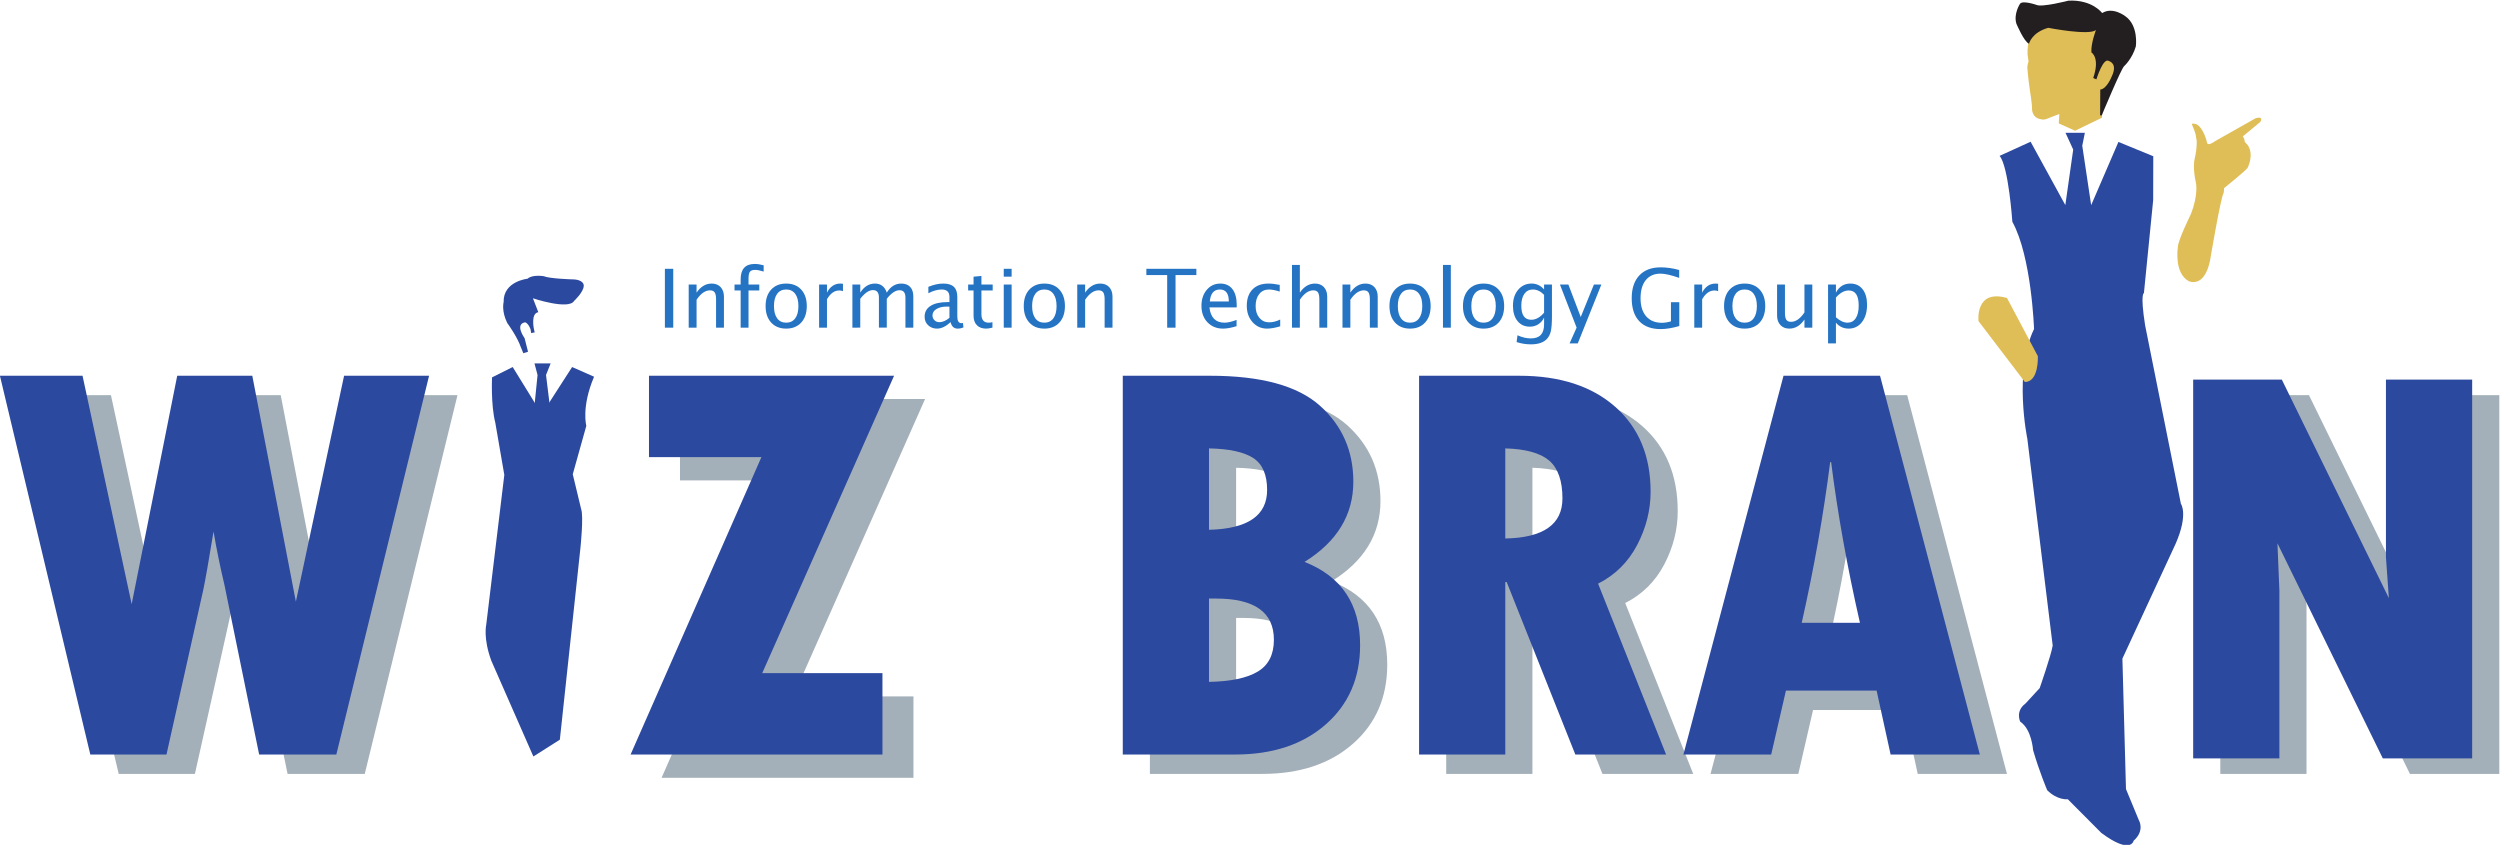 <?xml version="1.0" encoding="UTF-8" standalone="no"?>
<!-- Created with Inkscape (http://www.inkscape.org/) -->

<svg
   version="1.1"
   id="svg1"
   width="860"
   height="290.644"
   viewBox="0 0 860 290.644"
   sodipodi:docname="영문타입입체.ai"
   xmlns:inkscape="http://www.inkscape.org/namespaces/inkscape"
   xmlns:sodipodi="http://sodipodi.sourceforge.net/DTD/sodipodi-0.dtd"
   xmlns="http://www.w3.org/2000/svg"
   xmlns:svg="http://www.w3.org/2000/svg">
  <defs
     id="defs1" />
  <sodipodi:namedview
     id="namedview1"
     pagecolor="#505050"
     bordercolor="#eeeeee"
     borderopacity="1"
     inkscape:showpageshadow="0"
     inkscape:pageopacity="0"
     inkscape:pagecheckerboard="0"
     inkscape:deskcolor="#505050">
    <inkscape:page
       x="0"
       y="0"
       width="860"
       height="290.644"
       id="page2"
       margin="0"
       bleed="0" />
  </sodipodi:namedview>
  <g
     id="g1"
     inkscape:groupmode="layer"
     inkscape:label="1"
     transform="translate(-104.667,-317.91)">
    <g
       id="group-MC0"
       inkscape:export-filename="C:\Users\yjjo\Downloads\group-MC0.png"
       inkscape:export-xdpi="96"
       inkscape:export-ydpi="96">
      <path
         id="path2"
         d="m 397.518,-444.141 c 0,0 0,21.5 0,21.5 5.582,-0.098 9.77,-0.977 12.562,-2.641 2.789,-1.66 4.188,-4.402 4.188,-8.223 0,-7.09 -4.977,-10.637 -14.93,-10.637 z m 0,-38.75 c 0,0 0,21 0,21 10,-0.242 15,-3.668 15,-10.281 0,-3.938 -1.195,-6.684 -3.586,-8.238 -2.391,-1.555 -6.195,-2.383 -11.414,-2.48 z m -22.25,-18.75 c 0,0 22.543,0 22.543,0 13.121,0 22.562,2.574 28.32,7.715 5.758,5.145 8.637,11.688 8.637,19.633 0,8.578 -4.199,15.477 -12.598,20.691 9.562,3.766 14.348,10.926 14.348,21.484 0,8.457 -2.957,15.277 -8.867,20.457 -5.91,5.18 -13.699,7.77 -23.371,7.77 0,0 -29.012,0 -29.012,0 0,0 0,-97.75 0,-97.75 z"
         style="fill:#a4b0b9;fill-opacity:1;fill-rule:nonzero;stroke:none"
         transform="matrix(1.333,0,0,1.333,0,1122.52)" />
      <path
         id="path3"
         d="m 473.982,-482.891 c 0,0 0,23.25 0,23.25 9.832,-0.195 14.75,-3.641 14.75,-10.34 0,-4.547 -1.141,-7.801 -3.414,-9.758 -2.273,-1.953 -6.055,-3.004 -11.336,-3.152 z m -22.25,-18.75 c 0,0 25.879,0 25.879,0 10.461,0 18.719,2.684 24.781,8.051 6.059,5.367 9.09,12.664 9.09,21.887 0,4.734 -1.156,9.309 -3.461,13.723 -2.309,4.418 -5.672,7.75 -10.09,9.992 0,0 17.551,44.097 17.551,44.097 0,0 -23.426,0 -23.426,0 0,0 -17.711,-44.5 -17.711,-44.5 0,0 -0.363,0 -0.363,0 0,0 0,44.5 0,44.5 0,0 -22.25,0 -22.25,0 0,0 0,-97.75 0,-97.75 z"
         style="fill:#a4b0b9;fill-opacity:1;fill-rule:nonzero;stroke:none"
         transform="matrix(1.333,0,0,1.333,0,1122.52)" />
      <path
         id="path4"
         d="m 565.502,-437.891 c -3.301,-14.492 -5.777,-28.309 -7.43,-41.453 0,0 -0.25,0 -0.25,0 -1.719,13.555 -4.164,27.371 -7.34,41.453 0,0 15.02,0 15.02,0 z m 30.945,34 c 0,0 -23.027,0 -23.027,0 0,0 -3.613,-16.5 -3.613,-16.5 0,0 -23.398,0 -23.398,0 0,0 -3.805,16.5 -3.805,16.5 0,0 -22.656,0 -22.656,0 0,0 25.836,-97.75 25.836,-97.75 0,0 24.91,0 24.91,0 z"
         style="fill:#a4b0b9;fill-opacity:1;fill-rule:nonzero;stroke:none"
         transform="matrix(1.333,0,0,1.333,0,1122.52)" />
      <path
         id="path5"
         d="m 85.833,-501.64 c 0,0 21.32,0 21.32,0 0,0 12.68,58.941 12.68,58.941 0,0 11.754,-58.941 11.754,-58.941 0,0 19.375,0 19.375,0 0,0 11.246,58.285 11.246,58.285 0,0 12.441,-58.285 12.441,-58.285 0,0 21.934,0 21.934,0 0,0 -23.934,97.75 -23.934,97.75 0,0 -19.918,0 -19.918,0 0,0 -8.945,-43.715 -8.945,-43.715 -1.133,-4.781 -2.074,-9.395 -2.828,-13.836 -1.234,7.566 -2.125,12.617 -2.668,15.156 0,0 -9.473,42.395 -9.473,42.395 0,0 -19.656,0 -19.656,0 0,0 -23.328,-97.75 -23.328,-97.75 z"
         style="fill:#a4b0b9;fill-opacity:1;fill-rule:nonzero;stroke:none"
         transform="matrix(1.333,0,0,1.333,0,1122.52)" />
      <path
         id="path6"
         d="m 78.5,-506.64 c 0,0 21.32,0 21.32,0 0,0 12.68,58.941 12.68,58.941 0,0 11.754,-58.941 11.754,-58.941 0,0 19.375,0 19.375,0 0,0 11.246,58.285 11.246,58.285 0,0 12.441,-58.285 12.441,-58.285 0,0 21.934,0 21.934,0 0,0 -23.934,97.75 -23.934,97.75 0,0 -19.918,0 -19.918,0 0,0 -8.945,-43.715 -8.945,-43.715 -1.133,-4.781 -2.074,-9.395 -2.828,-13.836 -1.234,7.566 -2.125,12.617 -2.668,15.156 0,0 -9.473,42.395 -9.473,42.395 0,0 -19.656,0 -19.656,0 0,0 -23.328,-97.75 -23.328,-97.75 z"
         style="fill:#2c49a0;fill-opacity:1;fill-rule:nonzero;stroke:none"
         transform="matrix(1.333,0,0,1.333,0,1122.52)" />
      <path
         id="path7"
         d="m 390.518,-449.141 c 0,0 0,21.5 0,21.5 5.582,-0.098 9.77,-0.977 12.562,-2.641 2.789,-1.66 4.188,-4.402 4.188,-8.223 0,-7.09 -4.977,-10.637 -14.93,-10.637 z m 0,-38.75 c 0,0 0,21 0,21 10,-0.242 15,-3.668 15,-10.281 0,-3.938 -1.195,-6.684 -3.586,-8.238 -2.391,-1.555 -6.195,-2.383 -11.414,-2.48 z m -22.25,-18.75 c 0,0 22.543,0 22.543,0 13.121,0 22.562,2.574 28.32,7.715 5.758,5.145 8.637,11.688 8.637,19.633 0,8.578 -4.199,15.477 -12.598,20.691 9.562,3.766 14.348,10.926 14.348,21.484 0,8.457 -2.957,15.277 -8.867,20.457 -5.91,5.18 -13.699,7.77 -23.371,7.77 0,0 -29.012,0 -29.012,0 0,0 0,-97.75 0,-97.75 z"
         style="fill:#2c49a0;fill-opacity:1;fill-rule:nonzero;stroke:none"
         transform="matrix(1.333,0,0,1.333,0,1122.52)" />
      <path
         id="path8"
         d="m 466.982,-487.891 c 0,0 0,23.25 0,23.25 9.832,-0.195 14.75,-3.641 14.75,-10.34 0,-4.547 -1.141,-7.801 -3.414,-9.758 -2.273,-1.953 -6.055,-3.004 -11.336,-3.152 z m -22.25,-18.75 c 0,0 25.879,0 25.879,0 10.461,0 18.719,2.684 24.781,8.051 6.059,5.367 9.09,12.664 9.09,21.887 0,4.734 -1.156,9.309 -3.461,13.723 -2.309,4.418 -5.672,7.75 -10.09,9.992 0,0 17.551,44.097 17.551,44.097 0,0 -23.426,0 -23.426,0 0,0 -17.711,-44.5 -17.711,-44.5 0,0 -0.363,0 -0.363,0 0,0 0,44.5 0,44.5 0,0 -22.25,0 -22.25,0 0,0 0,-97.75 0,-97.75 z"
         style="fill:#2c49a0;fill-opacity:1;fill-rule:nonzero;stroke:none"
         transform="matrix(1.333,0,0,1.333,0,1122.52)" />
      <path
         id="path9"
         d="m 558.502,-442.891 c -3.301,-14.492 -5.777,-28.309 -7.43,-41.453 0,0 -0.25,0 -0.25,0 -1.719,13.555 -4.164,27.371 -7.34,41.453 0,0 15.02,0 15.02,0 z m 30.945,34 c 0,0 -23.027,0 -23.027,0 0,0 -3.613,-16.5 -3.613,-16.5 0,0 -23.398,0 -23.398,0 0,0 -3.805,16.5 -3.805,16.5 0,0 -22.656,0 -22.656,0 0,0 25.836,-97.75 25.836,-97.75 0,0 24.91,0 24.91,0 z"
         style="fill:#2c49a0;fill-opacity:1;fill-rule:nonzero;stroke:none"
         transform="matrix(1.333,0,0,1.333,0,1122.52)" />
      <path
         id="path10"
         d="m 254,-500.64 c 0,0 63.25,0 63.25,0 0,0 -34.031,76.75 -34.031,76.75 0,0 31.031,0 31.031,0 0,0 0,21 0,21 0,0 -65,0 -65,0 0,0 33.762,-76.75 33.762,-76.75 0,0 -29.012,0 -29.012,0 0,0 0,-21 0,-21 z"
         style="fill:#a4b0b9;fill-opacity:1;fill-rule:nonzero;stroke:none"
         transform="matrix(1.333,0,0,1.333,0,1122.52)" />
      <path
         id="path11"
         d="m 246,-506.64 c 0,0 63.25,0 63.25,0 0,0 -34.031,76.75 -34.031,76.75 0,0 31.031,0 31.031,0 0,0 0,21 0,21 0,0 -65,0 -65,0 0,0 33.762,-76.75 33.762,-76.75 0,0 -29.012,0 -29.012,0 0,0 0,-21 0,-21 z"
         style="fill:#2c49a0;fill-opacity:1;fill-rule:nonzero;stroke:none"
         transform="matrix(1.333,0,0,1.333,0,1122.52)" />
      <path
         id="path12"
         d="m 651.5,-501.64 c 0,0 22.879,0 22.879,0 0,0 27.621,56.379 27.621,56.379 0,0 -0.75,-10.543 -0.75,-10.543 0,0 0,-45.836 0,-45.836 0,0 22.25,0 22.25,0 0,0 0,97.75 0,97.75 0,0 -23.059,0 -23.059,0 0,0 -27.191,-55.5 -27.191,-55.5 0,0 0.5,12.156 0.5,12.156 0,0 0,43.344 0,43.344 0,0 -22.25,0 -22.25,0 z"
         style="fill:#a4b0b9;fill-opacity:1;fill-rule:nonzero;stroke:none"
         transform="matrix(1.333,0,0,1.333,0,1122.52)" />
      <path
         id="path13"
         d="m 644.5,-505.64 c 0,0 22.879,0 22.879,0 0,0 27.621,56.379 27.621,56.379 0,0 -0.75,-10.543 -0.75,-10.543 0,0 0,-45.836 0,-45.836 0,0 22.25,0 22.25,0 0,0 0,97.75 0,97.75 0,0 -23.059,0 -23.059,0 0,0 -27.191,-55.5 -27.191,-55.5 0,0 0.5,12.156 0.5,12.156 0,0 0,43.344 0,43.344 0,0 -22.25,0 -22.25,0 z"
         style="fill:#2c49a0;fill-opacity:1;fill-rule:nonzero;stroke:none"
         transform="matrix(1.333,0,0,1.333,0,1122.52)" />
      <path
         id="path14"
         d="m 594.537,-563.385 c 0,0 8.008,-3.648 8.008,-3.648 0,0 8.963,16.354 8.963,16.354 0,0 2.033,-14.329 2.033,-14.329 0,0 -1.99,-4.337 -1.99,-4.337 0,0 4.999,0.011 4.999,0.011 0,0 -0.673,3.332 -0.673,3.332 0,0 2.298,15.338 2.298,15.338 0,0 7.037,-16.316 7.037,-16.316 0,0 8.992,3.688 8.992,3.688 0,0 -0.026,11.333 -0.026,11.333 0,0 -2.389,23.994 -2.389,23.994 0,0 -1.001,-0.003 0.312,8.333 0,0 9.227,46.022 9.227,46.022 0,0 1.993,2.671 -1.356,10.33 0,0 -13.736,29.635 -13.736,29.635 0,0 0.922,33.668 0.922,33.668 0,0 3.314,8.008 3.314,8.008 0,0 1.661,2.672 -1.345,5.331 0,0 -0.676,3.667 -8.328,-2.02 0,0 -8.647,-8.686 -8.647,-8.686 0,0 -2.667,0.328 -5.328,-2.347 0,0 -1.988,-4.673 -3.643,-10.344 0,0 -0.321,-5.332 -3.316,-7.339 0,0 -1.327,-2.67 1.344,-4.665 0,0 3.678,-3.991 3.678,-3.991 0,0 3.019,-8.66 3.357,-10.992 0,0 -6.542,-53.348 -6.542,-53.348 0,0 -3.626,-17.343 1.732,-28.33 0,0 -0.624,-18.668 -5.602,-27.68 0,0 -0.968,-14.336 -3.295,-17.007 z"
         style="fill:#2c49a0;fill-opacity:1;fill-rule:nonzero;stroke:none"
         transform="matrix(1.333,0,0,1.333,0,1122.52)" />
      <path
         id="path15"
         d="m 589.104,-520.731 c 0,0 -0.979,-8.336 7.348,-5.982 0,0 7.965,15.019 7.965,15.019 0,0 0.318,6.667 -3.35,6.658 z"
         style="fill:#e0be57;fill-opacity:1;fill-rule:nonzero;stroke:none"
         transform="matrix(1.333,0,0,1.333,0,1122.52)" />
      <path
         id="path16"
         d="m 626.277,-593.775 c 0,0 -6.272,-13.206 -19.297,-5.684 0,0 -5.57,2.858 -5.217,9.922 0,0 0.245,1.751 0.245,1.751 0,0 -0.316,1.124 -0.318,1.561 0,0 0.242,3.126 0.731,6.315 0,0 0.552,3.314 0.486,4.439 0,0 -0.007,2.312 2.304,2.632 0,0 0.75,0.315 1.876,-0.244 0,0 2.879,-1.116 2.879,-1.116 0,0 -0.146,2.44 -0.146,2.44 0,0 4.196,1.885 4.196,1.885 0,0 6.947,-3.354 6.947,-3.354 0,0 0.332,-6.561 0.332,-6.561 0,0 3.077,-4.678 3.077,-4.678 0,0 3.141,-4.866 1.904,-9.307 z"
         style="fill:#e0be57;fill-opacity:1;fill-rule:nonzero;stroke:none"
         transform="matrix(1.333,0,0,1.333,0,1122.52)" />
      <path
         id="path17"
         d="m 602.136,-592.331 c 0,0 0.672,-2.897 4.962,-4.099 0,0 10.691,2.081 12.322,0.548 0,0 -1.36,3.543 -1.181,5.8 0,0 2.295,1.322 0.464,6.601 0,0 0.822,0.358 0.822,0.358 0,0 1.763,-5.781 3.231,-4.735 0,0 2.399,0.574 0.709,4.024 0,0 -1.267,3.212 -2.938,3.327 0,0 -0.04,6.668 -0.04,6.668 0,0 0.417,0.013 0.417,0.013 0,0 5.134,-12.347 5.813,-12.743 0,0 2.059,-1.854 2.992,-5.076 0,0 0.746,-5.313 -2.68,-7.754 0,0 -3.244,-2.576 -6.014,-0.84 0,0 -2.521,-3.509 -8.701,-3.2 0,0 -6.892,1.788 -8.287,1.078 0,0 -3.712,-1.282 -4.245,-0.214 0,0 -1.662,2.533 -0.907,5.057 0,0 1.94,4.646 3.259,5.187 z"
         style="fill:#231f20;fill-opacity:1;fill-rule:nonzero;stroke:none"
         transform="matrix(1.333,0,0,1.333,0,1122.52)" />
      <path
         id="path18"
         d="m 648.11,-566.679 c 0,0 -0.803,-3.877 -2.8,-4.883 0,0 -1.248,-0.378 -1.125,0.06 0,0 1.118,2.503 1.054,3.377 0,0 0.622,1.315 -0.455,6 0,0 -0.38,2.124 0.423,5.689 0,0 0.741,3.063 -1.399,8.308 0,0 -3.267,6.554 -3.271,8.367 0,0 -1.019,6.56 2.788,8.695 0,0 3.994,2.011 5.515,-5.234 0,0 2.858,-16.867 3.484,-17.366 0,0 0.191,-0.749 0.13,-1.375 0,0 6.139,-4.921 6.14,-5.358 0,0 1.697,-3.308 -0.047,-5.812 0,0 -0.747,-0.814 -0.747,-0.814 0,0 0.002,-0.812 -0.496,-1.376 0,0 4.51,-3.737 4.51,-3.737 0,0 1.067,-1.497 -1.122,-1.003 0,0 -10.453,5.909 -10.453,5.909 0,0 -1.817,1.37 -2.127,0.556 z"
         style="fill:#e0be57;fill-opacity:1;fill-rule:nonzero;stroke:none"
         transform="matrix(1.333,0,0,1.333,0,1122.52)" />
      <path
         id="path19"
         d="m 216.448,-509.83 c 0,0 4.173,0 4.173,0 0,0 -1.192,2.992 -1.192,2.992 0,0 2.186,17.752 2.186,17.752 0,0 -3.18,3.989 -3.18,3.989 0,0 -2.981,-3.989 -2.981,-3.989 0,0 1.789,-17.752 1.789,-17.752 z"
         style="fill:#2c49a0;fill-opacity:1;fill-rule:nonzero;stroke:none"
         transform="matrix(1.333,0,0,1.333,0,1122.52)" />
      <path
         id="path20"
         d="m 216.051,-526.629 c 0,0 9.258,3.097 10.646,0.652 0,0 2.469,-2.283 2.469,-3.913 0,0 0.155,-1.63 -3.085,-1.63 0,0 -5.709,-0.164 -7.252,-0.815 0,0 -2.932,-0.49 -4.166,0.652 0,0 -6.326,0.652 -6.172,6.032 0,0 -0.617,2.282 0.926,5.38 0,0 2.623,3.586 3.549,6.357 0,0 0.617,1.467 0.617,1.467 0,0 1.203,-0.393 1.203,-0.393 0,0 -0.895,-3.52 -0.895,-3.52 0,0 -2.623,-3.586 0.154,-4.076 0,0 0.772,0.164 1.389,1.793 0,0 0.154,0.978 0.154,0.978 0,0 0.926,-0.163 0.926,-0.163 0,0 -0.618,-1.957 -0.309,-3.75 0,0 0.154,-1.304 1.234,-1.467 0,0 -1.389,-3.586 -1.389,-3.586 z"
         style="fill:#2c49a0;fill-opacity:1;fill-rule:nonzero;stroke:none"
         transform="matrix(1.333,0,0,1.333,0,1122.52)" />
      <path
         id="path21"
         d="m 205.5,-506.223 c 0,0 -0.334,7.167 0.833,11.666 0,0 2.333,13.5 2.333,13.5 0,0 -4.666,38.666 -4.666,38.666 0,0 -0.834,3.5 1.333,9.334 0,0 10.833,24.667 10.833,24.667 0,0 6.833,-4.334 6.833,-4.334 0,0 5.333,-49.667 5.333,-49.667 0,0 0.834,-8 0.167,-9.833 0,0 -2.167,-9 -2.167,-9 0,0 3.5,-12.5 3.5,-12.5 0,0 -1.333,-4.833 2,-12.667 0,0 -5.667,-2.5 -5.667,-2.5 0,0 -7.833,12.167 -7.833,12.167 0,0 -7.5,-12.167 -7.5,-12.167 0,0 -5.333,2.667 -5.333,2.667 z"
         style="fill:#2c49a0;fill-opacity:1;fill-rule:nonzero;stroke:none"
         transform="matrix(1.333,0,0,1.333,0,1122.52)" />
      <path
         id="path22"
         d="m 250.104,-519.056 c 0,0 0,-15.188 0,-15.188 0,0 2.156,0 2.156,0 0,0 0,15.188 0,15.188 z"
         style="fill:#2573c3;fill-opacity:1;fill-rule:nonzero;stroke:none"
         transform="matrix(1.333,0,0,1.333,0,1122.52)" />
      <path
         id="path23"
         d="m 256.248,-519.056 c 0,0 0,-11.125 0,-11.125 0,0 2.031,0 2.031,0 0,0 0,2.086 0,2.086 1.062,-1.558 2.364,-2.336 3.904,-2.336 0.967,0 1.735,0.306 2.305,0.917 0.569,0.611 0.854,1.433 0.854,2.464 0,0 0,7.993 0,7.993 0,0 -2.031,0 -2.031,0 0,0 0,-7.332 0,-7.332 0,-0.826 -0.121,-1.415 -0.362,-1.766 -0.241,-0.352 -0.64,-0.527 -1.196,-0.527 -1.229,0 -2.387,0.809 -3.473,2.427 0,0 0,7.198 0,7.198 0,0 -2.031,0 -2.031,0 z"
         style="fill:#2573c3;fill-opacity:1;fill-rule:nonzero;stroke:none"
         transform="matrix(1.333,0,0,1.333,0,1122.52)" />
      <path
         id="path24"
         d="m 269.655,-519.056 c 0,0 0,-9.594 0,-9.594 0,0 -1.579,0 -1.579,0 0,0 0,-1.531 0,-1.531 0,0 1.579,0 1.579,0 0,0 0,-1.333 0,-1.333 0,-2.652 1.21,-3.979 3.631,-3.979 0.676,0 1.445,0.115 2.307,0.344 0,0 0,1.625 0,1.625 -0.909,-0.292 -1.637,-0.438 -2.184,-0.438 -0.663,0 -1.116,0.159 -1.359,0.475 -0.242,0.317 -0.363,0.905 -0.363,1.763 0,0 0,1.543 0,1.543 0,0 2.778,0 2.778,0 0,0 0,1.531 0,1.531 0,0 -2.778,0 -2.778,0 0,0 0,9.594 0,9.594 0,0 -2.031,0 -2.031,0 z"
         style="fill:#2573c3;fill-opacity:1;fill-rule:nonzero;stroke:none"
         transform="matrix(1.333,0,0,1.333,0,1122.52)" />
      <path
         id="path25"
         d="m 281.403,-520.337 c 1.002,0 1.779,-0.374 2.332,-1.123 0.553,-0.748 0.829,-1.803 0.829,-3.164 0,-1.361 -0.276,-2.414 -0.829,-3.159 -0.553,-0.745 -1.33,-1.118 -2.332,-1.118 -1.003,0 -1.779,0.373 -2.328,1.118 -0.549,0.745 -0.823,1.798 -0.823,3.159 0,1.361 0.274,2.416 0.823,3.164 0.549,0.749 1.325,1.123 2.328,1.123 z m 0.005,1.531 c -1.634,0 -2.929,-0.522 -3.882,-1.567 -0.954,-1.045 -1.431,-2.461 -1.431,-4.25 0,-1.789 0.477,-3.204 1.431,-4.246 0.953,-1.041 2.248,-1.562 3.882,-1.562 1.634,0 2.928,0.521 3.882,1.562 0.953,1.042 1.431,2.457 1.431,4.246 0,1.789 -0.478,3.206 -1.431,4.25 -0.954,1.045 -2.248,1.567 -3.882,1.567 z"
         style="fill:#2573c3;fill-opacity:1;fill-rule:nonzero;stroke:none"
         transform="matrix(1.333,0,0,1.333,0,1122.52)" />
      <path
         id="path26"
         d="m 289.901,-519.056 c 0,0 0,-11.125 0,-11.125 0,0 2.031,0 2.031,0 0,0 0,2.086 0,2.086 0.799,-1.558 1.959,-2.336 3.48,-2.336 0.204,0 0.419,0.018 0.645,0.052 0,0 0,1.904 0,1.904 -0.348,-0.116 -0.655,-0.174 -0.922,-0.174 -1.275,0 -2.344,0.757 -3.203,2.271 0,0 0,7.323 0,7.323 0,0 -2.031,0 -2.031,0 z"
         style="fill:#2573c3;fill-opacity:1;fill-rule:nonzero;stroke:none"
         transform="matrix(1.333,0,0,1.333,0,1122.52)" />
      <path
         id="path27"
         d="m 298.494,-519.056 c 0,0 0,-11.125 0,-11.125 0,0 2.031,0 2.031,0 0,0 0,2.086 0,2.086 0.985,-1.558 2.251,-2.336 3.796,-2.336 1.492,0 2.508,0.779 3.048,2.336 0.959,-1.558 2.206,-2.336 3.74,-2.336 0.979,0 1.741,0.289 2.286,0.865 0.545,0.577 0.817,1.384 0.817,2.421 0,0 0,8.088 0,8.088 0,0 -2.031,0 -2.031,0 0,0 0,-7.756 0,-7.756 0,-1.267 -0.504,-1.9 -1.512,-1.9 -1.049,0 -2.149,0.739 -3.301,2.217 0,0 0,7.439 0,7.439 0,0 -2.031,0 -2.031,0 0,0 0,-7.772 0,-7.772 0,-1.276 -0.513,-1.915 -1.539,-1.915 -1.02,0 -2.11,0.744 -3.273,2.232 0,0 0,7.455 0,7.455 z"
         style="fill:#2573c3;fill-opacity:1;fill-rule:nonzero;stroke:none"
         transform="matrix(1.333,0,0,1.333,0,1122.52)" />
      <path
         id="path28"
         d="m 323.537,-521.583 c 0,0 0,-2.89 0,-2.89 0,0 -0.644,-0.021 -0.644,-0.021 -1.118,0 -2.02,0.209 -2.704,0.627 -0.685,0.418 -1.027,0.974 -1.027,1.666 0,0.487 0.17,0.898 0.511,1.234 0.341,0.336 0.756,0.504 1.248,0.504 0.838,0 1.71,-0.374 2.616,-1.121 z m 0.299,1.105 c -1.21,1.115 -2.375,1.672 -3.496,1.672 -0.923,0 -1.688,-0.289 -2.297,-0.867 -0.608,-0.578 -0.912,-1.308 -0.912,-2.191 0,-1.217 0.511,-2.153 1.532,-2.806 1.021,-0.653 2.489,-0.98 4.402,-0.98 0,0 0.472,0 0.472,0 0,0 0,-1.331 0,-1.331 0,-1.279 -0.673,-1.919 -2.017,-1.919 -1.045,0 -2.186,0.323 -3.421,0.969 0,0 0,-1.656 0,-1.656 1.36,-0.562 2.644,-0.844 3.847,-0.844 1.238,0 2.151,0.282 2.74,0.845 0.588,0.563 0.882,1.432 0.882,2.606 0,0 0,5.038 0,5.038 0,1.154 0.354,1.73 1.062,1.73 0.089,0 0.218,-0.014 0.388,-0.041 0,0 0.144,1.119 0.144,1.119 -0.459,0.219 -0.966,0.329 -1.52,0.329 -0.944,0 -1.547,-0.557 -1.807,-1.672 z"
         style="fill:#2573c3;fill-opacity:1;fill-rule:nonzero;stroke:none"
         transform="matrix(1.333,0,0,1.333,0,1122.52)" />
      <path
         id="path29"
         d="m 334.634,-519.065 c -0.621,0.172 -1.161,0.259 -1.618,0.259 -1.024,0 -1.823,-0.293 -2.396,-0.879 -0.573,-0.586 -0.86,-1.4 -0.86,-2.443 0,0 0,-6.521 0,-6.521 0,0 -1.395,0 -1.395,0 0,0 0,-1.531 0,-1.531 0,0 1.395,0 1.395,0 0,0 0,-2.023 0,-2.023 0,0 2.031,-0.195 2.031,-0.195 0,0 0,2.219 0,2.219 0,0 2.906,0 2.906,0 0,0 0,1.531 0,1.531 0,0 -2.906,0 -2.906,0 0,0 0,6.14 0,6.14 0,1.448 0.625,2.172 1.875,2.172 0.266,0 0.588,-0.044 0.969,-0.133 0,0 0,1.406 0,1.406 z"
         style="fill:#2573c3;fill-opacity:1;fill-rule:nonzero;stroke:none"
         transform="matrix(1.333,0,0,1.333,0,1122.52)" />
      <path
         id="path30"
         d="m 337.552,-519.056 c 0,0 0,-11.125 0,-11.125 0,0 2.031,0 2.031,0 0,0 0,11.125 0,11.125 z m 0,-13.156 c 0,0 0,-2.031 0,-2.031 0,0 2.031,0 2.031,0 0,0 0,2.031 0,2.031 z"
         style="fill:#2573c3;fill-opacity:1;fill-rule:nonzero;stroke:none"
         transform="matrix(1.333,0,0,1.333,0,1122.52)" />
      <path
         id="path31"
         d="m 348.023,-520.337 c 1.003,0 1.78,-0.374 2.333,-1.123 0.552,-0.748 0.828,-1.803 0.828,-3.164 0,-1.361 -0.276,-2.414 -0.828,-3.159 -0.553,-0.745 -1.33,-1.118 -2.333,-1.118 -1.003,0 -1.779,0.373 -2.328,1.118 -0.549,0.745 -0.823,1.798 -0.823,3.159 0,1.361 0.274,2.416 0.823,3.164 0.549,0.749 1.325,1.123 2.328,1.123 z m 0.005,1.531 c -1.635,0 -2.928,-0.522 -3.882,-1.567 -0.954,-1.045 -1.431,-2.461 -1.431,-4.25 0,-1.789 0.477,-3.204 1.431,-4.246 0.954,-1.041 2.247,-1.562 3.882,-1.562 1.634,0 2.928,0.521 3.882,1.562 0.954,1.042 1.431,2.457 1.431,4.246 0,1.789 -0.477,3.206 -1.431,4.25 -0.954,1.045 -2.248,1.567 -3.882,1.567 z"
         style="fill:#2573c3;fill-opacity:1;fill-rule:nonzero;stroke:none"
         transform="matrix(1.333,0,0,1.333,0,1122.52)" />
      <path
         id="path32"
         d="m 356.521,-519.056 c 0,0 0,-11.125 0,-11.125 0,0 2.031,0 2.031,0 0,0 0,2.086 0,2.086 1.062,-1.558 2.364,-2.336 3.904,-2.336 0.967,0 1.735,0.306 2.305,0.917 0.568,0.611 0.854,1.433 0.854,2.464 0,0 0,7.993 0,7.993 0,0 -2.031,0 -2.031,0 0,0 0,-7.332 0,-7.332 0,-0.826 -0.121,-1.415 -0.361,-1.766 -0.242,-0.352 -0.641,-0.527 -1.197,-0.527 -1.229,0 -2.387,0.809 -3.473,2.427 0,0 0,7.198 0,7.198 0,0 -2.031,0 -2.031,0 z"
         style="fill:#2573c3;fill-opacity:1;fill-rule:nonzero;stroke:none"
         transform="matrix(1.333,0,0,1.333,0,1122.52)" />
      <path
         id="path33"
         d="m 379.729,-519.056 c 0,0 0,-13.562 0,-13.562 0,0 -5.375,0 -5.375,0 0,0 0,-1.625 0,-1.625 0,0 12.906,0 12.906,0 0,0 0,1.625 0,1.625 0,0 -5.375,0 -5.375,0 0,0 0,13.562 0,13.562 z"
         style="fill:#2573c3;fill-opacity:1;fill-rule:nonzero;stroke:none"
         transform="matrix(1.333,0,0,1.333,0,1122.52)" />
      <path
         id="path34"
         d="m 390.728,-525.806 c 0,0 4.906,0 4.906,0 0,-2.062 -0.771,-3.094 -2.314,-3.094 -1.551,0 -2.414,1.031 -2.592,3.094 z m 6.906,6.375 c -1.356,0.416 -2.518,0.625 -3.483,0.625 -1.651,0 -2.993,-0.544 -4.028,-1.632 -1.033,-1.088 -1.551,-2.499 -1.551,-4.231 0,-1.685 0.457,-3.066 1.37,-4.144 0.913,-1.078 2.081,-1.617 3.505,-1.617 1.348,0 2.391,0.481 3.125,1.444 0.736,0.963 1.104,2.328 1.104,4.095 0,0 -0.01,0.617 -0.01,0.617 0,0 -7.031,0 -7.031,0 0.295,2.625 1.593,3.938 3.896,3.938 0.843,0 1.878,-0.239 3.104,-0.719 0,0 0,1.625 0,1.625 z"
         style="fill:#2573c3;fill-opacity:1;fill-rule:nonzero;stroke:none"
         transform="matrix(1.333,0,0,1.333,0,1122.52)" />
      <path
         id="path35"
         d="m 408.896,-519.4 c -1.308,0.396 -2.438,0.594 -3.389,0.594 -1.506,0 -2.756,-0.556 -3.748,-1.669 -0.992,-1.113 -1.488,-2.516 -1.488,-4.209 0,-1.81 0.49,-3.219 1.473,-4.23 0.982,-1.011 2.354,-1.516 4.111,-1.516 0.869,0 1.842,0.115 2.916,0.344 0,0 0,1.719 0,1.719 -1.143,-0.354 -2.073,-0.531 -2.791,-0.531 -1.04,0 -1.871,0.389 -2.494,1.165 -0.623,0.777 -0.934,1.812 -0.934,3.105 0,1.252 0.321,2.265 0.965,3.039 0.643,0.773 1.484,1.16 2.525,1.16 0.924,0 1.875,-0.239 2.854,-0.719 0,0 0,1.75 0,1.75 z"
         style="fill:#2573c3;fill-opacity:1;fill-rule:nonzero;stroke:none"
         transform="matrix(1.333,0,0,1.333,0,1122.52)" />
      <path
         id="path36"
         d="m 411.933,-519.056 c 0,0 0,-16.188 0,-16.188 0,0 2.031,0 2.031,0 0,0 0,7.149 0,7.149 1.062,-1.558 2.364,-2.336 3.904,-2.336 0.967,0 1.735,0.306 2.305,0.917 0.568,0.611 0.854,1.433 0.854,2.464 0,0 0,7.993 0,7.993 0,0 -2.031,0 -2.031,0 0,0 0,-7.332 0,-7.332 0,-0.826 -0.121,-1.415 -0.361,-1.766 -0.242,-0.352 -0.641,-0.527 -1.197,-0.527 -1.229,0 -2.387,0.809 -3.473,2.427 0,0 0,7.198 0,7.198 0,0 -2.031,0 -2.031,0 z"
         style="fill:#2573c3;fill-opacity:1;fill-rule:nonzero;stroke:none"
         transform="matrix(1.333,0,0,1.333,0,1122.52)" />
      <path
         id="path37"
         d="m 424.966,-519.056 c 0,0 0,-11.125 0,-11.125 0,0 2.031,0 2.031,0 0,0 0,2.086 0,2.086 1.062,-1.558 2.364,-2.336 3.904,-2.336 0.967,0 1.735,0.306 2.305,0.917 0.568,0.611 0.854,1.433 0.854,2.464 0,0 0,7.993 0,7.993 0,0 -2.031,0 -2.031,0 0,0 0,-7.332 0,-7.332 0,-0.826 -0.121,-1.415 -0.361,-1.766 -0.242,-0.352 -0.641,-0.527 -1.197,-0.527 -1.229,0 -2.387,0.809 -3.473,2.427 0,0 0,7.198 0,7.198 0,0 -2.031,0 -2.031,0 z"
         style="fill:#2573c3;fill-opacity:1;fill-rule:nonzero;stroke:none"
         transform="matrix(1.333,0,0,1.333,0,1122.52)" />
      <path
         id="path38"
         d="m 442.4,-520.337 c 1.003,0 1.78,-0.374 2.333,-1.123 0.552,-0.748 0.828,-1.803 0.828,-3.164 0,-1.361 -0.276,-2.414 -0.828,-3.159 -0.553,-0.745 -1.33,-1.118 -2.333,-1.118 -1.003,0 -1.779,0.373 -2.328,1.118 -0.549,0.745 -0.823,1.798 -0.823,3.159 0,1.361 0.274,2.416 0.823,3.164 0.549,0.749 1.325,1.123 2.328,1.123 z m 0.005,1.531 c -1.635,0 -2.928,-0.522 -3.882,-1.567 -0.954,-1.045 -1.431,-2.461 -1.431,-4.25 0,-1.789 0.477,-3.204 1.431,-4.246 0.954,-1.041 2.247,-1.562 3.882,-1.562 1.634,0 2.928,0.521 3.882,1.562 0.954,1.042 1.431,2.457 1.431,4.246 0,1.789 -0.477,3.206 -1.431,4.25 -0.954,1.045 -2.248,1.567 -3.882,1.567 z"
         style="fill:#2573c3;fill-opacity:1;fill-rule:nonzero;stroke:none"
         transform="matrix(1.333,0,0,1.333,0,1122.52)" />
      <path
         id="path39"
         d="m 450.897,-519.056 c 0,0 0,-16.188 0,-16.188 0,0 2.031,0 2.031,0 0,0 0,16.188 0,16.188 z"
         style="fill:#2573c3;fill-opacity:1;fill-rule:nonzero;stroke:none"
         transform="matrix(1.333,0,0,1.333,0,1122.52)" />
      <path
         id="path40"
         d="m 461.369,-520.337 c 1.003,0 1.78,-0.374 2.333,-1.123 0.552,-0.748 0.828,-1.803 0.828,-3.164 0,-1.361 -0.276,-2.414 -0.828,-3.159 -0.553,-0.745 -1.33,-1.118 -2.333,-1.118 -1.003,0 -1.779,0.373 -2.328,1.118 -0.549,0.745 -0.823,1.798 -0.823,3.159 0,1.361 0.274,2.416 0.823,3.164 0.549,0.749 1.325,1.123 2.328,1.123 z m 0.005,1.531 c -1.635,0 -2.928,-0.522 -3.882,-1.567 -0.954,-1.045 -1.431,-2.461 -1.431,-4.25 0,-1.789 0.477,-3.204 1.431,-4.246 0.954,-1.041 2.247,-1.562 3.882,-1.562 1.634,0 2.928,0.521 3.882,1.562 0.954,1.042 1.431,2.457 1.431,4.246 0,1.789 -0.477,3.206 -1.431,4.25 -0.954,1.045 -2.248,1.567 -3.882,1.567 z"
         style="fill:#2573c3;fill-opacity:1;fill-rule:nonzero;stroke:none"
         transform="matrix(1.333,0,0,1.333,0,1122.52)" />
      <path
         id="path41"
         d="m 476.993,-522.916 c 0,0 0,-4.605 0,-4.605 -0.889,-0.919 -1.855,-1.379 -2.902,-1.379 -0.93,0 -1.656,0.371 -2.184,1.113 -0.525,0.742 -0.789,1.77 -0.789,3.084 0,2.41 0.857,3.615 2.574,3.615 1.168,0 2.269,-0.609 3.301,-1.828 z m -7.094,7.578 c 0,0 0.235,-1.75 0.235,-1.75 1.167,0.541 2.32,0.812 3.46,0.812 2.266,0 3.398,-1.206 3.398,-3.617 0,0 0,-1.752 0,-1.752 -0.349,0.738 -0.846,1.312 -1.492,1.723 -0.646,0.41 -1.366,0.615 -2.159,0.615 -1.348,0 -2.415,-0.483 -3.2,-1.451 -0.787,-0.967 -1.18,-2.278 -1.18,-3.933 0,-1.695 0.447,-3.076 1.344,-4.142 0.896,-1.066 2.055,-1.6 3.477,-1.6 1.244,0 2.314,0.506 3.211,1.518 0,0 0,-1.268 0,-1.268 0,0 2.031,0 2.031,0 0,0 0,8.104 0,8.104 0,1.744 -0.091,3.034 -0.271,3.872 -0.182,0.837 -0.521,1.523 -1.02,2.057 -0.881,0.937 -2.256,1.405 -4.127,1.405 -1.283,0 -2.52,-0.198 -3.707,-0.594 z"
         style="fill:#2573c3;fill-opacity:1;fill-rule:nonzero;stroke:none"
         transform="matrix(1.333,0,0,1.333,0,1122.52)" />
      <path
         id="path42"
         d="m 483.575,-514.994 c 0,0 1.816,-4.068 1.816,-4.068 0,0 -4.305,-11.119 -4.305,-11.119 0,0 2.178,0 2.178,0 0,0 3.191,8.382 3.191,8.382 0,0 3.4,-8.382 3.4,-8.382 0,0 1.918,0 1.918,0 0,0 -6.082,15.188 -6.082,15.188 0,0 -2.117,0 -2.117,0 z"
         style="fill:#2573c3;fill-opacity:1;fill-rule:nonzero;stroke:none"
         transform="matrix(1.333,0,0,1.333,0,1122.52)" />
      <path
         id="path43"
         d="m 511.891,-519.471 c -1.837,0.526 -3.438,0.79 -4.804,0.79 -2.41,0 -4.26,-0.685 -5.547,-2.056 -1.287,-1.371 -1.931,-3.342 -1.931,-5.913 0,-2.529 0.653,-4.49 1.96,-5.881 1.307,-1.392 3.143,-2.087 5.511,-2.087 1.521,0 3.114,0.229 4.779,0.688 0,0 0,2.031 0,2.031 -2.088,-0.729 -3.688,-1.094 -4.8,-1.094 -1.639,0 -2.908,0.554 -3.812,1.663 -0.904,1.108 -1.356,2.672 -1.356,4.691 0,1.999 0.483,3.554 1.452,4.666 0.968,1.112 2.324,1.667 4.07,1.667 0.716,0 1.489,-0.126 2.321,-0.378 0,0 0,-4.93 0,-4.93 0,0 2.156,0 2.156,0 0,0 0,6.144 0,6.144 z"
         style="fill:#2573c3;fill-opacity:1;fill-rule:nonzero;stroke:none"
         transform="matrix(1.333,0,0,1.333,0,1122.52)" />
      <path
         id="path44"
         d="m 515.754,-519.056 c 0,0 0,-11.125 0,-11.125 0,0 2.031,0 2.031,0 0,0 0,2.086 0,2.086 0.798,-1.558 1.958,-2.336 3.479,-2.336 0.205,0 0.42,0.018 0.646,0.052 0,0 0,1.904 0,1.904 -0.349,-0.116 -0.655,-0.174 -0.921,-0.174 -1.277,0 -2.345,0.757 -3.204,2.271 0,0 0,7.323 0,7.323 0,0 -2.031,0 -2.031,0 z"
         style="fill:#2573c3;fill-opacity:1;fill-rule:nonzero;stroke:none"
         transform="matrix(1.333,0,0,1.333,0,1122.52)" />
      <path
         id="path45"
         d="m 528.748,-520.337 c 1.003,0 1.78,-0.374 2.333,-1.123 0.552,-0.748 0.828,-1.803 0.828,-3.164 0,-1.361 -0.276,-2.414 -0.828,-3.159 -0.553,-0.745 -1.33,-1.118 -2.333,-1.118 -1.003,0 -1.779,0.373 -2.328,1.118 -0.549,0.745 -0.823,1.798 -0.823,3.159 0,1.361 0.274,2.416 0.823,3.164 0.549,0.749 1.325,1.123 2.328,1.123 z m 0.005,1.531 c -1.635,0 -2.928,-0.522 -3.882,-1.567 -0.954,-1.045 -1.431,-2.461 -1.431,-4.25 0,-1.789 0.477,-3.204 1.431,-4.246 0.954,-1.041 2.247,-1.562 3.882,-1.562 1.634,0 2.928,0.521 3.882,1.562 0.954,1.042 1.431,2.457 1.431,4.246 0,1.789 -0.477,3.206 -1.431,4.25 -0.954,1.045 -2.248,1.567 -3.882,1.567 z"
         style="fill:#2573c3;fill-opacity:1;fill-rule:nonzero;stroke:none"
         transform="matrix(1.333,0,0,1.333,0,1122.52)" />
      <path
         id="path46"
         d="m 544.184,-519.056 c 0,0 0,-2.095 0,-2.095 -1.069,1.563 -2.368,2.345 -3.894,2.345 -0.969,0 -1.738,-0.305 -2.311,-0.916 -0.572,-0.611 -0.858,-1.435 -0.858,-2.473 0,0 0,-7.986 0,-7.986 0,0 2.031,0 2.031,0 0,0 0,7.324 0,7.324 0,0.832 0.12,1.423 0.361,1.774 0.241,0.352 0.644,0.527 1.207,0.527 1.222,0 2.376,-0.808 3.463,-2.424 0,0 0,-7.201 0,-7.201 0,0 2.031,0 2.031,0 0,0 0,11.125 0,11.125 z"
         style="fill:#2573c3;fill-opacity:1;fill-rule:nonzero;stroke:none"
         transform="matrix(1.333,0,0,1.333,0,1122.52)" />
      <path
         id="path47"
         d="m 552.31,-521.725 c 1.037,0.925 2.026,1.387 2.969,1.387 0.928,0 1.645,-0.386 2.148,-1.158 0.506,-0.771 0.758,-1.858 0.758,-3.259 0,-2.597 -0.859,-3.896 -2.579,-3.896 -1.126,0 -2.225,0.609 -3.296,1.826 z m -2.031,6.731 c 0,0 0,-15.188 0,-15.188 0,0 2.031,0 2.031,0 0,0 0,2.085 0,2.085 0.826,-1.557 2.066,-2.335 3.719,-2.335 1.338,0 2.392,0.488 3.16,1.465 0.768,0.977 1.152,2.311 1.152,4.004 0,1.844 -0.436,3.331 -1.307,4.461 -0.871,1.13 -2.016,1.695 -3.437,1.695 -1.318,0 -2.414,-0.505 -3.288,-1.516 0,0 0,5.328 0,5.328 z"
         style="fill:#2573c3;fill-opacity:1;fill-rule:nonzero;stroke:none"
         transform="matrix(1.333,0,0,1.333,0,1122.52)" />
    </g>
  </g>
</svg>
